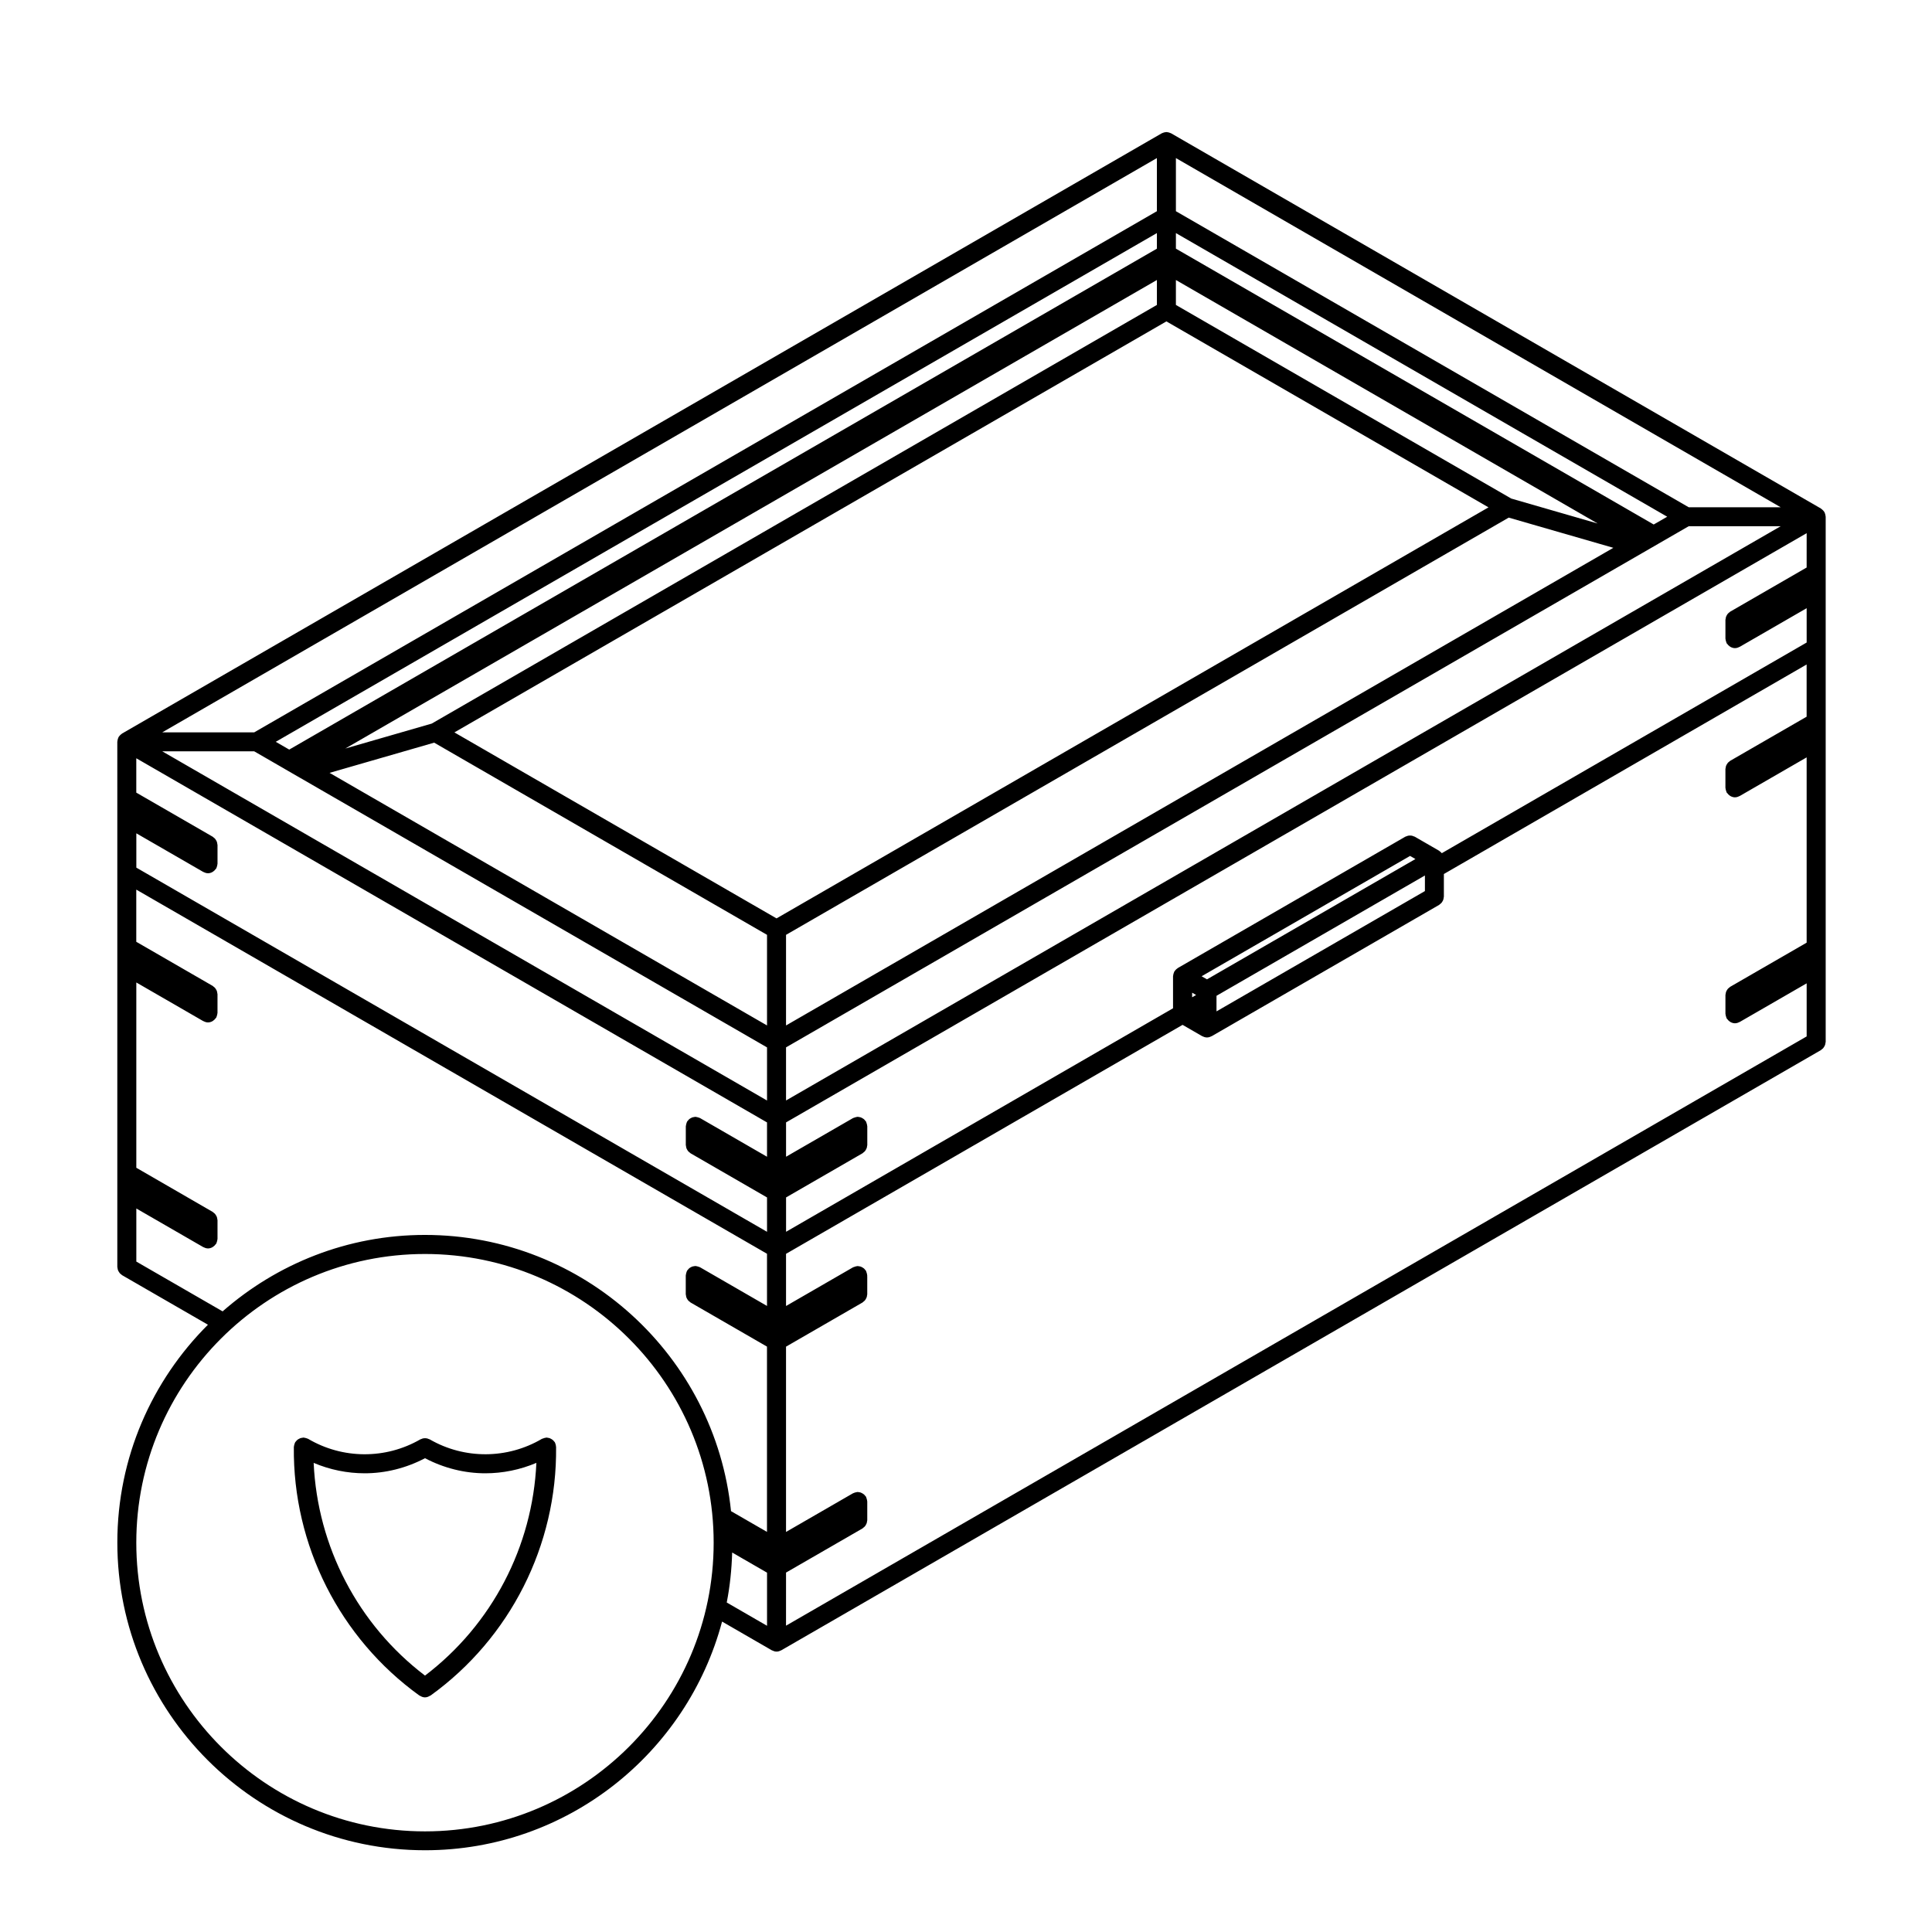<?xml version="1.0" encoding="UTF-8"?>
<!-- Uploaded to: SVG Repo, www.svgrepo.com, Generator: SVG Repo Mixer Tools -->
<svg fill="#000000" width="800px" height="800px" version="1.1" viewBox="144 144 512 512" xmlns="http://www.w3.org/2000/svg">
 <g>
  <path d="m175.09 355.5v124.25c0 0.105 0.047 0.195 0.059 0.301 0.02 0.176 0.047 0.344 0.105 0.516 0.051 0.156 0.125 0.293 0.211 0.43 0.082 0.137 0.156 0.266 0.262 0.395 0.121 0.133 0.258 0.242 0.402 0.348 0.082 0.066 0.133 0.141 0.223 0.195l22.754 13.129c-14.82 14.781-24.012 35.195-24.012 57.73 0 44.961 36.578 81.543 81.543 81.543 37.715 0 69.441-25.773 78.719-60.602l13.191 7.617s0.004 0 0.004 0.004c0.039 0.02 0.086 0.02 0.121 0.039 0.336 0.172 0.711 0.293 1.117 0.297h0.004 0.004c0.406-0.004 0.781-0.121 1.117-0.297 0.039-0.02 0.086-0.02 0.121-0.039 0-0.004 0.004-0.004 0.004-0.004l275.52-159.06c0.09-0.055 0.141-0.133 0.223-0.195 0.145-0.105 0.289-0.215 0.402-0.348 0.105-0.125 0.18-0.258 0.262-0.395 0.086-0.137 0.156-0.273 0.211-0.43 0.059-0.168 0.082-0.332 0.102-0.516 0.02-0.105 0.066-0.191 0.066-0.301v-139.17c0-0.051-0.023-0.098-0.031-0.145-0.004-0.105-0.023-0.215-0.047-0.324-0.02-0.117-0.051-0.227-0.09-0.336-0.039-0.105-0.082-0.207-0.125-0.309-0.02-0.047-0.02-0.102-0.051-0.141-0.023-0.047-0.07-0.07-0.102-0.109-0.059-0.098-0.125-0.172-0.195-0.262-0.082-0.09-0.156-0.168-0.258-0.246-0.086-0.082-0.168-0.141-0.262-0.207-0.047-0.023-0.066-0.07-0.105-0.098l-172.19-99.426c-0.051-0.023-0.102-0.023-0.137-0.051-0.105-0.051-0.195-0.09-0.309-0.121-0.117-0.047-0.227-0.074-0.348-0.102-0.109-0.02-0.223-0.035-0.332-0.039-0.051-0.004-0.09-0.031-0.133-0.031-0.051 0-0.09 0.023-0.137 0.031-0.117 0.004-0.227 0.02-0.332 0.039-0.121 0.023-0.238 0.055-0.352 0.102-0.105 0.035-0.195 0.074-0.297 0.121-0.051 0.023-0.102 0.023-0.137 0.051l-275.51 159.06c-0.039 0.023-0.066 0.066-0.105 0.098-0.102 0.059-0.188 0.125-0.273 0.207-0.082 0.078-0.168 0.152-0.246 0.246-0.07 0.09-0.137 0.168-0.195 0.258-0.031 0.051-0.074 0.07-0.102 0.117-0.023 0.047-0.023 0.102-0.051 0.141-0.051 0.102-0.09 0.195-0.121 0.309-0.039 0.109-0.07 0.223-0.09 0.336-0.02 0.105-0.035 0.215-0.047 0.324 0 0.055-0.031 0.102-0.031 0.145zm5.039 9.336 17.746 10.242c0.035 0.02 0.074 0.012 0.109 0.031 0.344 0.18 0.719 0.309 1.137 0.309 0 0 0.004 0.004 0.004 0.004 0.414 0 0.785-0.121 1.129-0.301 0.098-0.047 0.172-0.105 0.258-0.168 0.258-0.176 0.473-0.395 0.648-0.648 0.039-0.059 0.105-0.082 0.145-0.141 0.023-0.047 0.023-0.102 0.051-0.141 0.074-0.145 0.109-0.312 0.156-0.473 0.047-0.168 0.09-0.328 0.102-0.504 0-0.051 0.031-0.09 0.031-0.141v-4.973c0-0.105-0.047-0.195-0.059-0.301-0.02-0.176-0.047-0.344-0.105-0.516-0.051-0.156-0.125-0.293-0.211-0.43-0.082-0.137-0.156-0.266-0.262-0.395-0.117-0.133-0.258-0.242-0.402-0.348-0.082-0.066-0.137-0.141-0.223-0.195l-20.262-11.695v-9.105l167.15 96.504v9.098l-17.738-10.242c-0.047-0.023-0.098-0.023-0.137-0.051-0.152-0.074-0.312-0.117-0.48-0.156-0.172-0.051-0.332-0.098-0.504-0.105-0.051-0.004-0.098-0.031-0.141-0.031-0.105 0-0.191 0.047-0.293 0.059-0.18 0.023-0.352 0.047-0.523 0.105-0.152 0.055-0.281 0.125-0.418 0.207-0.141 0.082-0.277 0.156-0.398 0.266-0.133 0.117-0.238 0.25-0.344 0.395-0.066 0.082-0.152 0.137-0.207 0.23-0.023 0.047-0.023 0.102-0.051 0.141-0.074 0.145-0.109 0.312-0.156 0.473-0.047 0.168-0.09 0.328-0.102 0.504 0 0.051-0.031 0.09-0.031 0.141v4.969c0 0.105 0.047 0.195 0.059 0.301 0.02 0.176 0.047 0.344 0.105 0.516 0.051 0.156 0.125 0.293 0.211 0.43 0.082 0.137 0.156 0.273 0.262 0.387 0.117 0.137 0.258 0.246 0.402 0.352 0.082 0.059 0.137 0.145 0.223 0.195l20.262 11.699v9.105l-167.14-96.508zm442.65-70.438-20.262 11.699c-0.09 0.051-0.141 0.137-0.227 0.195-0.141 0.105-0.281 0.215-0.398 0.352-0.105 0.117-0.18 0.25-0.262 0.387-0.082 0.137-0.156 0.273-0.207 0.43-0.059 0.168-0.086 0.332-0.105 0.516-0.012 0.105-0.059 0.191-0.059 0.301v4.969c0 0.055 0.031 0.098 0.031 0.141 0.012 0.172 0.055 0.332 0.102 0.504 0.051 0.16 0.09 0.324 0.156 0.473 0.031 0.047 0.023 0.102 0.051 0.141 0.039 0.066 0.105 0.086 0.145 0.141 0.176 0.258 0.395 0.473 0.648 0.648 0.09 0.059 0.16 0.121 0.258 0.168 0.344 0.176 0.719 0.301 1.133 0.301 0.004 0 0.012-0.004 0.012-0.004 0.414 0 0.789-0.121 1.137-0.309 0.035-0.02 0.074-0.012 0.109-0.031l17.746-10.242v9.098l-96.684 55.824c-0.023-0.031-0.059-0.051-0.086-0.082-0.082-0.09-0.16-0.168-0.25-0.246-0.09-0.082-0.172-0.145-0.266-0.207-0.039-0.031-0.07-0.07-0.105-0.098l-6.453-3.727c-0.09-0.055-0.188-0.055-0.289-0.098-0.168-0.074-0.324-0.141-0.508-0.176-0.156-0.031-0.312-0.031-0.473-0.031-0.156 0-0.312 0-0.469 0.031-0.188 0.035-0.344 0.105-0.52 0.176-0.09 0.039-0.188 0.039-0.273 0.098l-60.27 34.793c-0.039 0.023-0.059 0.066-0.102 0.09-0.102 0.066-0.188 0.133-0.281 0.211-0.09 0.082-0.168 0.156-0.246 0.246-0.074 0.09-0.133 0.168-0.195 0.258-0.031 0.051-0.074 0.07-0.105 0.117-0.023 0.047-0.02 0.102-0.051 0.141-0.051 0.102-0.09 0.195-0.117 0.309-0.039 0.109-0.07 0.223-0.098 0.336-0.023 0.105-0.035 0.215-0.047 0.324 0 0.055-0.031 0.102-0.031 0.145v8.496l-102.55 59.23v-9.105l20.262-11.699c0.09-0.051 0.141-0.137 0.223-0.195 0.145-0.105 0.281-0.215 0.402-0.352 0.105-0.117 0.18-0.25 0.262-0.387 0.082-0.137 0.156-0.273 0.211-0.43 0.059-0.168 0.086-0.332 0.105-0.516 0.016-0.105 0.059-0.191 0.059-0.301v-4.969c0-0.055-0.023-0.098-0.031-0.141-0.012-0.172-0.055-0.332-0.102-0.504-0.047-0.16-0.086-0.324-0.156-0.473-0.023-0.047-0.02-0.102-0.051-0.141-0.055-0.098-0.141-0.145-0.207-0.23-0.105-0.141-0.211-0.277-0.344-0.395-0.125-0.105-0.258-0.18-0.398-0.266-0.137-0.082-0.273-0.152-0.422-0.207-0.172-0.059-0.344-0.082-0.523-0.105-0.102-0.016-0.191-0.059-0.293-0.059-0.051 0-0.098 0.023-0.141 0.031-0.172 0.012-0.332 0.055-0.504 0.105-0.168 0.039-0.324 0.086-0.473 0.156-0.047 0.023-0.098 0.023-0.137 0.051l-17.746 10.242v-9.098l270.47-156.15zm-105.1 76.434 1.422 0.82-55.238 31.887-1.422-0.82zm-57.75 36.242 1.055 0.609-1.055 0.609zm6.457 1.855v-1.031l55.234-31.887v4.133l-55.234 31.883zm78.105-132.81-88.863-51.305v-6.609l111.77 64.531zm-93.898-57.918v6.609l-192.18 110.95-22.898 6.609zm2.516 10.973 85.359 49.281-188.68 108.93-85.367-49.289zm-100.8 162.57 191.52-110.57 27.727 8.004-219.25 126.58zm-93.25-50.93 88.211 50.93v24.012l-115.93-66.938zm93.25 94.824v-14.074l226.89-130.99h0.004l2.133-1.234 0.02-0.012 2.137-1.23 0.02-0.016s0-0.004 0.004-0.004l8.016-4.625h24.371zm229.94-152.64-126.62-73.102v-4.125l130.2 75.168zm-131.66-73.098-229.94 132.75-3.57-2.062 233.51-134.82zm-239.22 133.21 8.016 4.625s0 0.004 0.004 0.004l0.02 0.016 2.125 1.23s0.004 0.004 0.004 0.004l2.152 1.238c0.004 0.004 0.004 0 0.012 0.004l123.57 71.34v14.078l-160.27-92.539zm140.94 217.64 20.262-11.695c0.09-0.051 0.141-0.137 0.223-0.195 0.145-0.105 0.281-0.215 0.402-0.352 0.105-0.117 0.18-0.25 0.262-0.387 0.082-0.137 0.156-0.273 0.211-0.43 0.059-0.168 0.086-0.332 0.105-0.516 0.016-0.105 0.059-0.191 0.059-0.301v-4.973c0-0.051-0.023-0.098-0.031-0.145-0.012-0.168-0.055-0.328-0.102-0.5-0.047-0.16-0.086-0.316-0.156-0.473-0.023-0.047-0.02-0.102-0.051-0.141-0.055-0.098-0.141-0.145-0.207-0.23-0.105-0.141-0.211-0.277-0.344-0.387-0.125-0.105-0.258-0.188-0.398-0.266-0.137-0.086-0.273-0.156-0.422-0.207-0.172-0.066-0.344-0.09-0.523-0.105-0.102-0.012-0.191-0.059-0.293-0.059-0.051 0-0.098 0.023-0.141 0.031-0.172 0.012-0.332 0.055-0.504 0.102-0.168 0.051-0.324 0.09-0.473 0.168-0.047 0.02-0.098 0.02-0.137 0.047l-17.746 10.246v-49.105l20.262-11.695c0.09-0.051 0.141-0.137 0.223-0.195 0.145-0.105 0.281-0.215 0.402-0.352 0.105-0.117 0.18-0.25 0.262-0.387 0.082-0.137 0.156-0.273 0.211-0.43 0.059-0.168 0.086-0.332 0.105-0.516 0.016-0.105 0.059-0.191 0.059-0.301v-4.731c0-0.047-0.02-0.082-0.023-0.117 0-0.047 0.023-0.086 0.023-0.121 0-0.051-0.023-0.098-0.031-0.145-0.012-0.168-0.055-0.328-0.102-0.5-0.047-0.16-0.086-0.316-0.156-0.473-0.023-0.047-0.02-0.102-0.051-0.141-0.055-0.098-0.141-0.152-0.207-0.238-0.105-0.137-0.207-0.273-0.336-0.383-0.133-0.109-0.266-0.195-0.418-0.281-0.133-0.074-0.25-0.141-0.398-0.191-0.18-0.066-0.367-0.098-0.559-0.109-0.098-0.012-0.172-0.055-0.266-0.055-0.047 0-0.086 0.023-0.133 0.031-0.18 0.004-0.348 0.055-0.523 0.105-0.16 0.047-0.312 0.086-0.457 0.156-0.047 0.023-0.098 0.023-0.141 0.051l-17.746 10.246v-13.828l105.09-60.68 5.195 3.004h0.012c0.039 0.023 0.086 0.02 0.121 0.039 0.336 0.176 0.715 0.297 1.117 0.297 0.004 0 0.012 0.004 0.012 0.004h0.004c0.004 0 0.004-0.004 0.004-0.004 0.414 0 0.781-0.117 1.125-0.297 0.039-0.02 0.086-0.016 0.121-0.039h0.004l60.27-34.793c0.09-0.051 0.141-0.137 0.227-0.195 0.141-0.105 0.281-0.215 0.398-0.352 0.105-0.117 0.18-0.25 0.262-0.387 0.082-0.137 0.156-0.273 0.207-0.43 0.059-0.168 0.086-0.332 0.105-0.516 0.012-0.105 0.059-0.191 0.059-0.301v-6.004l96.133-55.527v13.836l-20.262 11.695c-0.09 0.055-0.141 0.133-0.227 0.195-0.141 0.105-0.281 0.215-0.398 0.348-0.105 0.125-0.18 0.258-0.262 0.395-0.082 0.137-0.156 0.273-0.207 0.43-0.059 0.168-0.086 0.332-0.105 0.516-0.012 0.105-0.059 0.191-0.059 0.301v4.973c0 0.055 0.031 0.098 0.031 0.141 0.012 0.172 0.055 0.332 0.102 0.504 0.051 0.16 0.09 0.324 0.156 0.473 0.031 0.047 0.023 0.102 0.051 0.141 0.039 0.066 0.105 0.086 0.145 0.141 0.176 0.258 0.395 0.473 0.648 0.648 0.09 0.059 0.16 0.121 0.258 0.168 0.344 0.176 0.719 0.301 1.133 0.301 0.004 0 0.012-0.004 0.012-0.004 0.414 0 0.789-0.121 1.137-0.309 0.035-0.02 0.074-0.012 0.109-0.031l17.746-10.242v49.102l-20.262 11.699c-0.09 0.051-0.141 0.137-0.227 0.195-0.141 0.105-0.281 0.215-0.398 0.352-0.105 0.117-0.18 0.25-0.262 0.387-0.082 0.137-0.156 0.273-0.207 0.43-0.059 0.168-0.086 0.332-0.105 0.516-0.012 0.105-0.059 0.191-0.059 0.301v4.969c0 0.055 0.031 0.098 0.031 0.141 0.012 0.172 0.055 0.332 0.102 0.504 0.051 0.16 0.09 0.324 0.156 0.473 0.031 0.047 0.023 0.102 0.051 0.141 0.039 0.066 0.105 0.086 0.145 0.141 0.176 0.258 0.395 0.473 0.648 0.648 0.09 0.059 0.16 0.121 0.258 0.168 0.344 0.176 0.719 0.301 1.133 0.301 0.004 0 0.012-0.004 0.012-0.004 0.414 0 0.789-0.121 1.137-0.309 0.035-0.02 0.074-0.012 0.109-0.031l17.746-10.242v14.066l-270.48 156.16zm239.22-282.32-135.9-78.457v-14.078l160.27 92.535zm-140.94-78.457-239.22 138.11h-24.371l263.59-152.19zm-270.46 278.36v-14.07l17.746 10.242c0.035 0.02 0.074 0.016 0.109 0.031 0.344 0.18 0.719 0.309 1.137 0.312h0.004c0.414 0 0.785-0.121 1.129-0.297 0.098-0.051 0.172-0.117 0.258-0.176 0.258-0.172 0.473-0.383 0.648-0.641 0.039-0.059 0.105-0.086 0.145-0.145 0.023-0.047 0.023-0.102 0.051-0.141 0.074-0.152 0.109-0.312 0.156-0.473 0.047-0.168 0.09-0.328 0.102-0.5 0-0.055 0.031-0.102 0.031-0.145v-4.969c0-0.105-0.047-0.195-0.059-0.301-0.02-0.176-0.047-0.344-0.105-0.516-0.051-0.156-0.125-0.293-0.211-0.43-0.082-0.137-0.156-0.266-0.262-0.395-0.117-0.133-0.258-0.242-0.402-0.348-0.082-0.066-0.137-0.141-0.223-0.195l-20.254-11.707v-49.105l17.746 10.246c0.035 0.02 0.074 0.016 0.109 0.031 0.344 0.18 0.719 0.309 1.137 0.312h0.004c0.414 0 0.785-0.121 1.129-0.297 0.098-0.051 0.172-0.117 0.258-0.176 0.258-0.172 0.473-0.383 0.648-0.641 0.039-0.059 0.105-0.086 0.145-0.145 0.023-0.047 0.023-0.102 0.051-0.141 0.074-0.152 0.109-0.312 0.156-0.473 0.047-0.168 0.09-0.328 0.102-0.5 0-0.055 0.031-0.102 0.031-0.145v-4.969c0-0.105-0.047-0.195-0.059-0.301-0.02-0.176-0.047-0.344-0.105-0.516-0.051-0.156-0.125-0.293-0.211-0.43-0.082-0.137-0.156-0.266-0.262-0.395-0.117-0.133-0.258-0.242-0.402-0.348-0.082-0.066-0.137-0.141-0.223-0.195l-20.262-11.699v-13.828l167.15 96.504v13.828l-17.746-10.246c-0.047-0.023-0.098-0.023-0.141-0.051-0.145-0.074-0.301-0.109-0.465-0.156-0.176-0.051-0.348-0.102-0.523-0.105-0.047-0.004-0.086-0.031-0.133-0.031-0.098 0-0.176 0.047-0.266 0.055-0.195 0.02-0.379 0.051-0.562 0.109-0.141 0.051-0.262 0.117-0.395 0.191-0.145 0.086-0.289 0.168-0.418 0.281-0.133 0.117-0.23 0.246-0.332 0.383-0.066 0.086-0.156 0.141-0.211 0.238-0.023 0.047-0.023 0.102-0.051 0.141-0.074 0.152-0.109 0.312-0.156 0.473-0.047 0.168-0.09 0.328-0.102 0.5 0 0.055-0.031 0.102-0.031 0.145v4.973c0 0.105 0.047 0.195 0.059 0.301 0.02 0.176 0.047 0.344 0.105 0.516 0.051 0.156 0.125 0.293 0.211 0.43 0.082 0.137 0.156 0.273 0.262 0.387 0.117 0.137 0.258 0.246 0.402 0.352 0.082 0.059 0.137 0.145 0.223 0.195l20.262 11.695v49.105l-9.531-5.5c-4.191-41.059-38.969-73.199-81.117-73.199-20.535 0-39.262 7.684-53.617 20.258zm76.496 151c-42.184 0-76.504-34.32-76.504-76.504 0-42.184 34.32-76.508 76.504-76.508s76.504 34.32 76.504 76.508-34.312 76.504-76.504 76.504zm81.41-73.898 9.238 5.336v14.078l-10.68-6.172c0.852-4.301 1.301-8.734 1.441-13.242z"/>
  <path d="m291.26 526.84c-0.047-0.168-0.09-0.328-0.168-0.48-0.02-0.051-0.02-0.105-0.051-0.145-0.055-0.098-0.141-0.145-0.207-0.227-0.105-0.141-0.211-0.273-0.344-0.383-0.125-0.105-0.258-0.188-0.398-0.266-0.137-0.082-0.273-0.152-0.422-0.207-0.168-0.055-0.332-0.082-0.508-0.102-0.102-0.012-0.188-0.059-0.293-0.059h-0.023c-0.051 0-0.098 0.031-0.141 0.031-0.172 0.012-0.332 0.059-0.504 0.105-0.16 0.047-0.316 0.09-0.465 0.16-0.047 0.023-0.102 0.023-0.141 0.051-9.141 5.379-20.516 5.438-29.699 0.137-0.09-0.055-0.188-0.055-0.277-0.098-0.172-0.074-0.332-0.141-0.516-0.176-0.16-0.031-0.312-0.031-0.473-0.031s-0.312 0-0.469 0.031c-0.18 0.035-0.348 0.105-0.52 0.176-0.09 0.039-0.18 0.047-0.266 0.098-9.184 5.305-20.566 5.246-29.699-0.137-0.047-0.023-0.098-0.023-0.141-0.051-0.152-0.074-0.309-0.117-0.473-0.16-0.168-0.051-0.328-0.102-0.5-0.105-0.051 0-0.09-0.031-0.141-0.031h-0.023c-0.105 0-0.191 0.051-0.293 0.059-0.176 0.02-0.344 0.047-0.516 0.105-0.152 0.051-0.281 0.121-0.418 0.203-0.141 0.082-0.273 0.156-0.398 0.266-0.133 0.109-0.238 0.242-0.344 0.379-0.066 0.086-0.152 0.137-0.207 0.23-0.023 0.047-0.023 0.102-0.051 0.145-0.082 0.145-0.121 0.312-0.168 0.48-0.047 0.16-0.09 0.312-0.102 0.48-0.004 0.055-0.031 0.102-0.031 0.152-0.277 26.023 12.168 50.652 33.281 65.875 0.051 0.035 0.105 0.02 0.156 0.051 0.398 0.258 0.836 0.422 1.301 0.422 0 0 0.004 0.004 0.012 0.004 0.004 0 0.012-0.004 0.012-0.004 0.465 0 0.902-0.168 1.301-0.422 0.051-0.031 0.105-0.016 0.156-0.051 21.113-15.219 33.559-39.848 33.281-65.875 0-0.055-0.023-0.102-0.031-0.152 0.008-0.168-0.039-0.32-0.082-0.48zm-34.629 61.211c-17.746-13.496-28.504-34.184-29.508-56.375 4.312 1.828 8.914 2.762 13.523 2.762 5.5 0 10.984-1.371 15.984-3.996 5.008 2.625 10.488 3.996 15.992 3.996 4.609 0 9.211-0.934 13.523-2.762-1.004 22.191-11.766 42.879-29.516 56.375z"/>
 </g>
</svg>